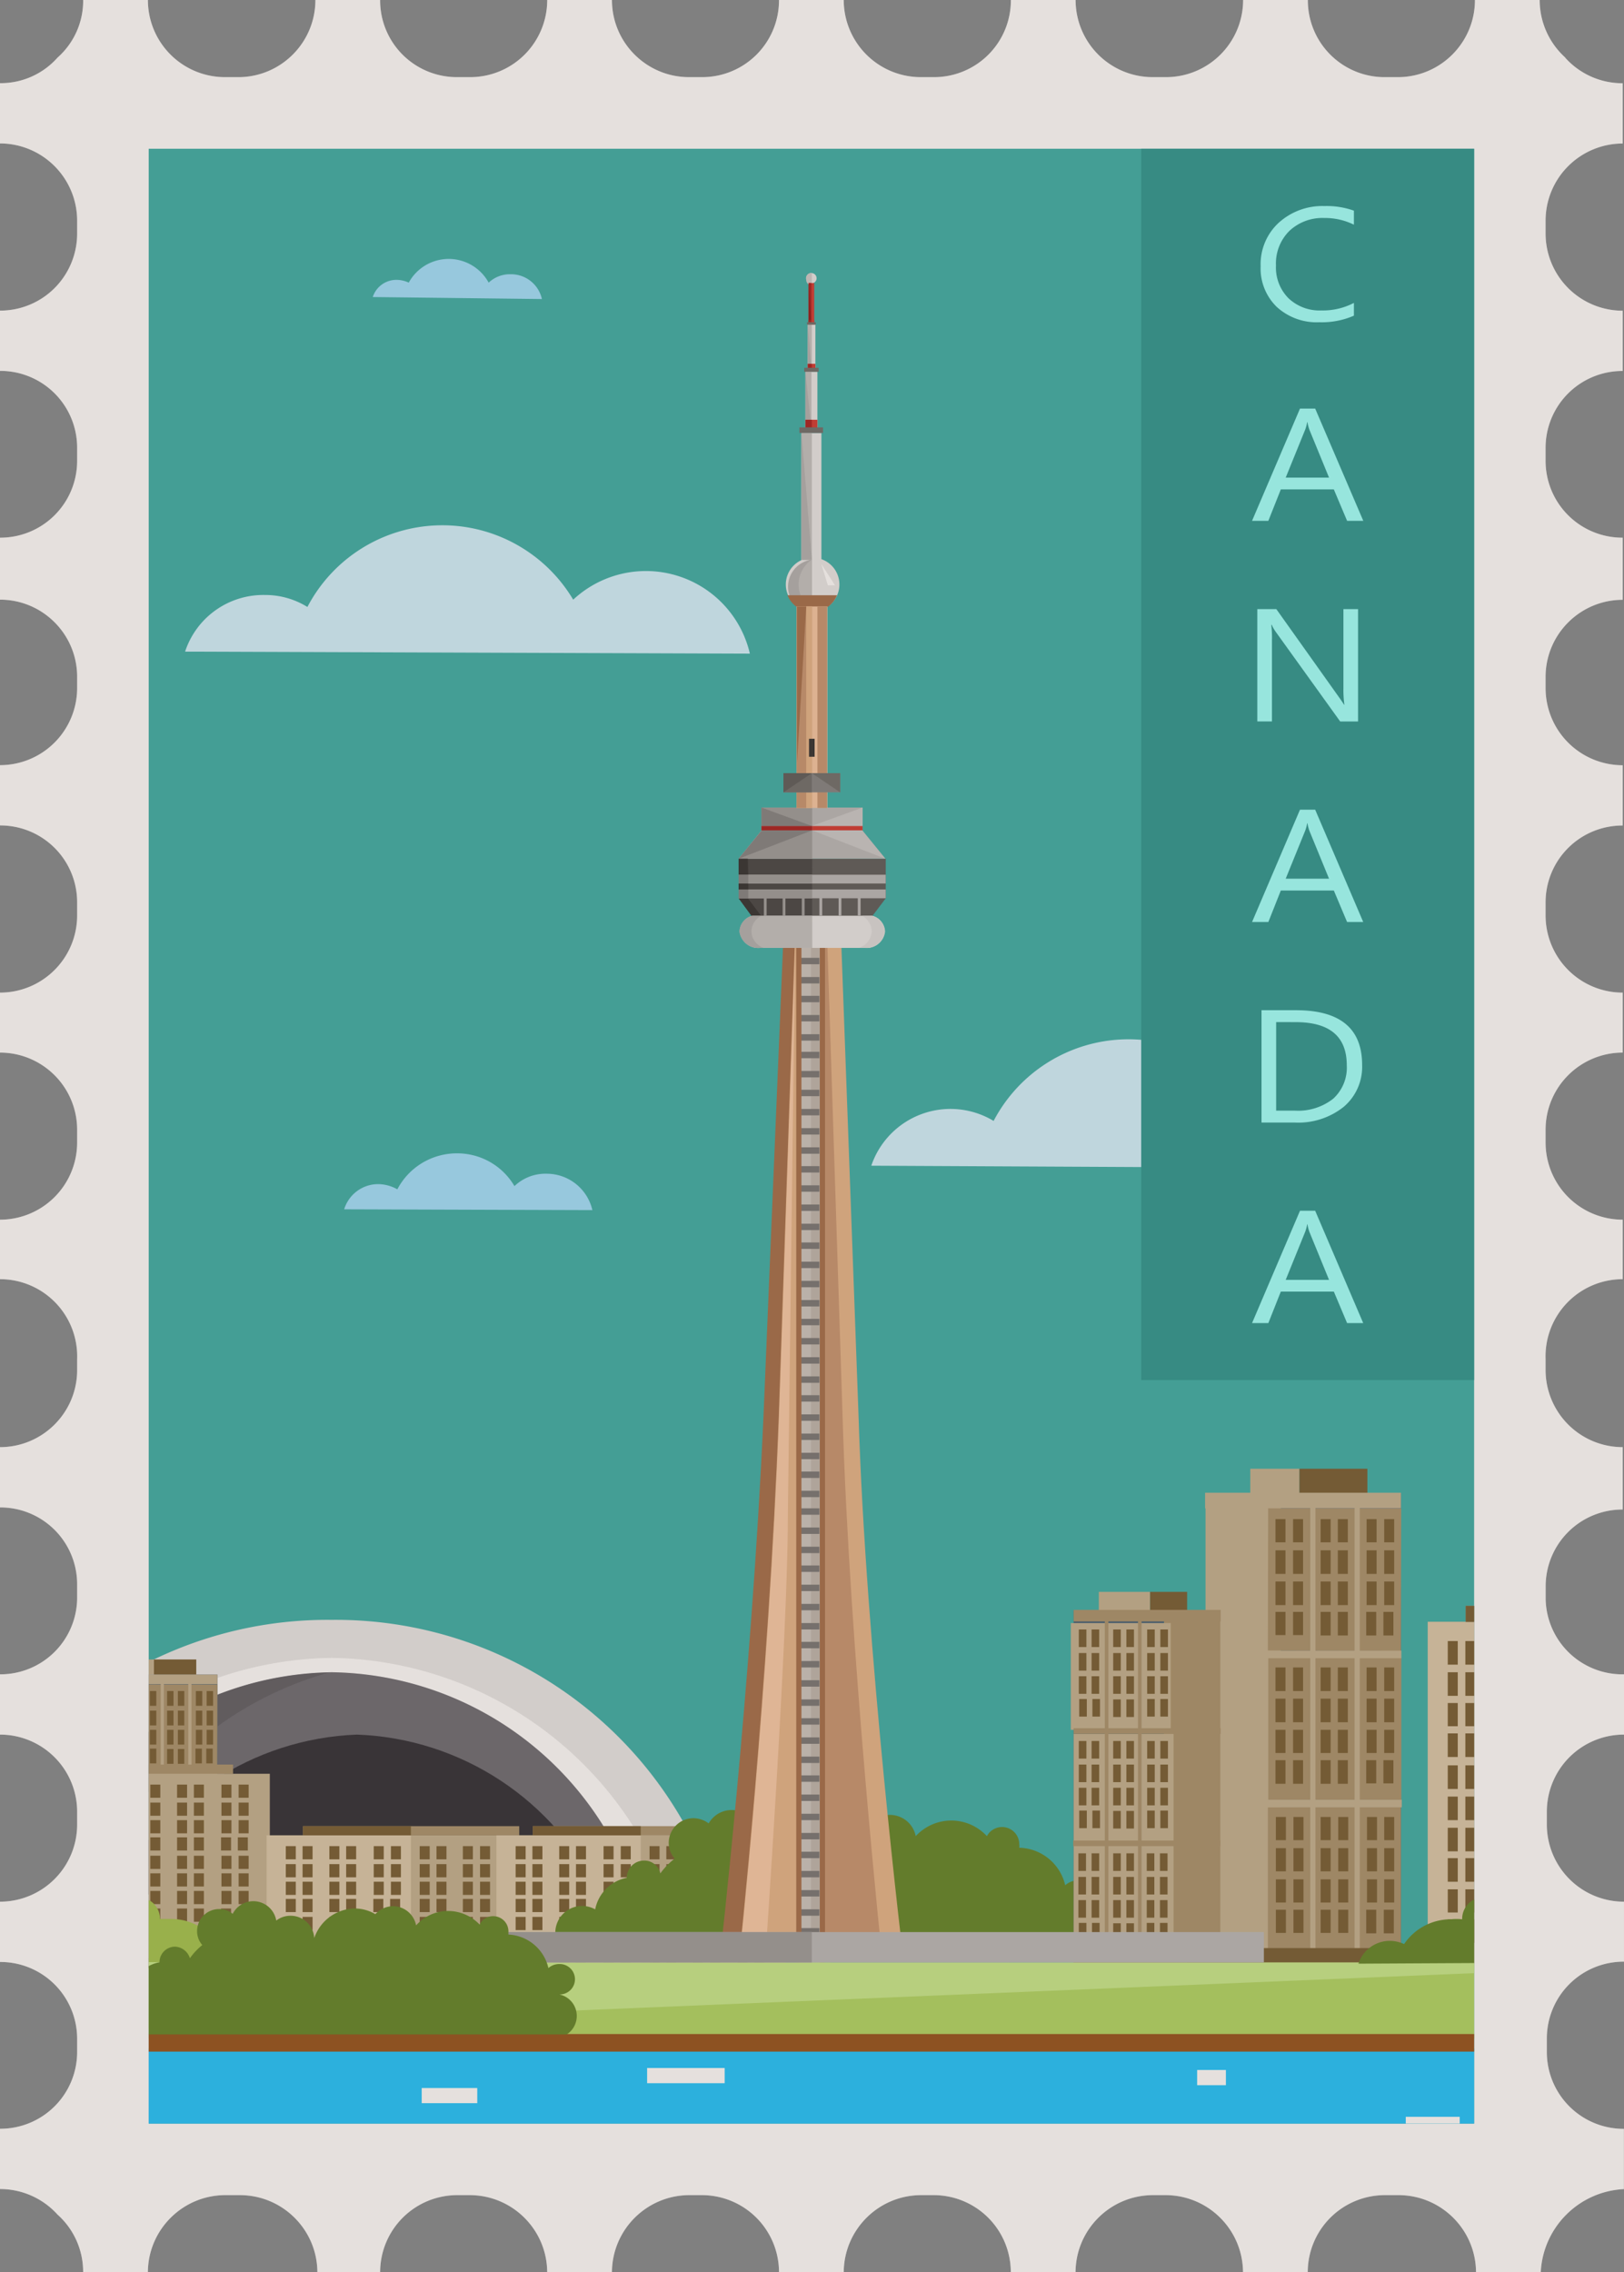 <svg xmlns="http://www.w3.org/2000/svg" xmlns:xlink="http://www.w3.org/1999/xlink" width="72.757" height="101.785" xmlns:v="https://vecta.io/nano"><rect width="100%" height="100%" fill="#808080" stroke="none"/><style><![CDATA[.B{fill:#bcaa86}.C{fill:#684e1f}.D{fill:#a0885f}.E{fill:#e5e5e5}.F{fill:#ce251d}.G{fill:#a00a0a}.H{fill:#bcbcbb}.I{fill:#aaaaa9}.J{fill:#60605d}.K{fill:#2d4f68}.L{fill:#d6c3a1}.M{fill:#9b6038}.N{fill:#1c1c1c}.O{fill:#b2b1b1}.P{fill:#939392}.Q{fill:#e2ad7d}]]></style><defs><clipPath id="A"><path transform="matrix(0 1 -1 0 59.381 0)" fill="none" d="M0 0h88.462v59.381H0z"/></clipPath><path id="B" d="M-.43 69.086h.287v.663H-.43z"/><path id="C" d="M.054 69.086h.287v.663H.054z"/><path id="D" d="M.824 69.086h.287v.663H.824z"/><path id="E" d="M1.307 69.086h.287v.663h-.287z"/><path id="F" d="M-6.679 73.277h.448v.591h-.448z"/><path id="G" d="M58.199 66.848h.448v1.057h-.448z"/><path id="H" d="M58.199 69.624h.448v1.039h-.448z"/><path id="I" d="M29.117 80.565h.931v.287h-.931z"/></defs><path d="M70.125 2.579C69.395 1.92 68.979.983 68.979 0h-2.9c0 1.887-1.513 3.425-3.4 3.456H62.1A3.44 3.44 0 0 1 58.593 0h-2.9c0 .92-.367 1.801-1.019 2.45s-1.535 1.011-2.455 1.006h-.555c-.92.005-1.805-.357-2.457-1.006S48.188.92 48.188 0h-2.9a3.44 3.44 0 0 1-3.456 3.456h-.555c-.92.006-1.805-.356-2.457-1.005S37.8.92 37.8 0h-2.9a3.44 3.44 0 0 1-3.456 3.456h-.573C28.963 3.455 27.416 1.908 27.416 0h-2.9c.001.919-.365 1.801-1.016 2.45s-1.535 1.011-2.455 1.006h-.555a3.44 3.44 0 0 1-2.452-1.005A3.44 3.44 0 0 1 17.03 0h-2.9c0 1.881-1.504 3.417-3.385 3.456H10.1c-.92.005-1.804-.357-2.456-1.006S6.626.92 6.626 0h-2.9a3.4 3.4 0 0 1-1.147 2.579A3.4 3.4 0 0 1 0 3.725v2.7c.92.001 1.802.369 2.45 1.022S3.46 8.981 3.456 9.9v.537c.007.922-.355 1.809-1.006 2.463S.919 13.915 0 13.914v2.7a3.44 3.44 0 0 1 3.456 3.456v.555A3.44 3.44 0 0 1 0 24.085v2.776c1.887 0 3.425 1.513 3.456 3.4v.555c.001.917-.363 1.797-1.011 2.446S.917 34.275 0 34.275v2.7a3.44 3.44 0 0 1 3.456 3.456v.555c.006.921-.356 1.806-1.006 2.459S.92 44.464 0 44.464v2.686c.92 0 1.801.367 2.45 1.019s1.011 1.535 1.006 2.455v.555c0 .917-.364 1.796-1.012 2.444S.917 54.635 0 54.635V57.3c.939-.001 1.837.381 2.489 1.056s1.001 1.587.967 2.525v.555C3.419 63.318 1.882 64.824 0 64.824v2.7a3.44 3.44 0 0 1 3.456 3.456v.645A3.44 3.44 0 0 1 0 75v2.7c.92 0 1.801.367 2.45 1.019s1.011 1.535 1.006 2.455v.537c.005.92-.357 1.803-1.006 2.455S.92 85.185 0 85.185v2.7a3.44 3.44 0 0 1 3.456 3.438v.555A3.44 3.44 0 0 1 0 95.356v2.7c.983 0 1.92.416 2.579 1.146a3.44 3.44 0 0 1 1.146 2.579h2.9c.012-1.91 1.565-3.453 3.475-3.452h.645c1.912 0 3.464 1.544 3.474 3.456h2.811c0-.917.364-1.796 1.012-2.444s1.527-1.012 2.444-1.012h.555c1.912 0 3.464 1.544 3.474 3.456h2.9c.01-1.905 1.551-3.446 3.456-3.456h.573c.917 0 1.796.364 2.444 1.012s1.012 1.527 1.012 2.444h2.9c.01-1.912 1.562-3.456 3.474-3.456h.555c.917 0 1.796.364 2.444 1.012s1.012 1.527 1.012 2.444h2.9c.01-1.912 1.562-3.456 3.474-3.456h.555c1.912 0 3.464 1.544 3.474 3.456h2.9c0-.917.364-1.796 1.012-2.444s1.527-1.012 2.444-1.012h.627c1.905.01 3.446 1.551 3.456 3.456h2.9c.099-2.015 1.71-3.626 3.725-3.725v-2.7A3.44 3.44 0 0 1 69.3 91.9v-.573a3.44 3.44 0 0 1 3.456-3.456v-2.686c-.92 0-1.802-.367-2.45-1.019s-1.011-1.536-1.006-2.455v-.537c-.005-.92.357-1.804 1.006-2.456s1.531-1.019 2.451-1.018V75a3.44 3.44 0 0 1-3.51-3.367v-.555a3.44 3.44 0 0 1 3.453-3.46v-2.794c-.92 0-1.802-.367-2.45-1.019s-1.011-1.536-1.006-2.455v-.466c-.035-.939.314-1.851.966-2.527s1.551-1.058 2.49-1.057v-2.665c-.917 0-1.796-.364-2.444-1.012s-1.012-1.527-1.012-2.444v-.555c-.005-.92.357-1.803 1.006-2.455s1.53-1.019 2.45-1.019v-2.686c-.92 0-1.802-.367-2.45-1.019s-1.011-1.536-1.006-2.455v-.555a3.44 3.44 0 0 1 3.456-3.456v-2.7c-.917 0-1.796-.364-2.444-1.012s-1.012-1.527-1.012-2.444v-.555c.031-1.887 1.569-3.4 3.456-3.4v-2.783a3.44 3.44 0 0 1-3.456-3.456v-.555a3.44 3.44 0 0 1 3.456-3.456v-2.7c-.92 0-1.802-.367-2.45-1.019s-1.011-1.536-1.006-2.455V9.9c-.004-.919.358-1.802 1.007-2.453s1.53-1.018 2.449-1.018v-2.7a3.44 3.44 0 0 1-2.579-1.146z" fill="#fff"/><g transform="translate(6.662 6.662)" clip-path="url(#A)"><path fill="#28a79f" d="M59.381 0v88.462H0V0z"/><g fill="#ccf2ff"><path d="M57.676 45.681a4.78 4.78 0 0 0-4.656-3.725c-1.209-.009-2.375.446-3.259 1.271-1.264-2.124-3.578-3.399-6.048-3.332S39 41.36 37.853 43.549c-.971-.585-2.155-.699-3.22-.309s-1.896 1.241-2.26 2.315zM26.933 22.617a4.78 4.78 0 0 0-7.915-2.417c-1.265-2.124-3.579-3.398-6.05-3.33s-4.712 1.467-5.858 3.657a3.58 3.58 0 0 0-1.9-.537 3.69 3.69 0 0 0-3.58 2.537z"/></g><g fill="#97dfff"><path d="M19.877 47.544a2.1 2.1 0 0 0-2.041-1.63c-.538-.017-1.061.183-1.45.555a2.97 2.97 0 0 0-2.561-1.468 3.01 3.01 0 0 0-2.686 1.612 1.79 1.79 0 0 0-.842-.233c-.707-.007-1.333.452-1.54 1.128zM17.616 6.733c-.145-.655-.729-1.119-1.4-1.11a1.38 1.38 0 0 0-.985.376 2.04 2.04 0 0 0-3.581 0 1.3 1.3 0 0 0-.555-.125 1.11 1.11 0 0 0-1.057.77z"/></g><path d="M25.393 78.201a17.91 17.91 0 0 0-17.19-12.302 17.91 17.91 0 0 0-17.21 12.302z" class="E"/><path d="M-5.426 78.201a14.58 14.58 0 0 1 13.627-9.956 14.58 14.58 0 0 1 13.61 9.956h1.415a16.28 16.28 0 0 0-15.024-10.6 16.28 16.28 0 0 0-15.043 10.6z" fill="#fff"/><path d="M21.811 78.201a14.58 14.58 0 0 0-13.61-9.956 14.58 14.58 0 0 0-13.627 9.956z" fill="#5d5d66"/><path d="M8.058 68.263a14.58 14.58 0 0 0-13.484 9.939h2.883c1.706-4.84 5.66-8.547 10.6-9.939z" fill="#4f4f56"/><path d="M-1.522 78.201H20.2c-2.002-4.229-6.194-6.991-10.87-7.163-4.67.178-8.853 2.939-10.852 7.163z" fill="#1a1a21"/><path d="M-2.4 68.352h2.095v13.144H-2.4z" class="B"/><path d="M-.287 68.352H3.08v13.144H-.287z" class="K"/><path d="M-1.146 67.672H.233v.68h-1.379z" class="B"/><path d="M.233 67.672h1.898v.68H.233z" class="C"/><path d="M-2.4 68.352h5.48v.43H-2.4z" class="B"/><g class="D"><path d="M-.653 72.768l.008-3.975 3.725.007-.008 3.975zm.008.186H3.08v3.975H-.645zm0 4.173H3.08v3.975H-.645z"/></g><g class="B"><path d="M-2.382 76.93h5.48v.215h-5.48z"/><path d="M.537 68.674H.68v12.535H.537zm1.236.018h.143v12.535h-.143z"/></g><g class="C"><use xlink:href="#B"/><use xlink:href="#C"/><path d="M-.43 69.964h.287v.663H-.43zm.484 0h.287v.663H.054zm-.484.859h.287v.663H-.43zm.484 0h.287v.663H.054zm-.484.842h.287v.663H-.43zm.484 0h.287v.663H.054z"/><use xlink:href="#D"/><use xlink:href="#E"/><path d="M.824 69.964h.287v.663H.824zm.483 0h.287v.663h-.287zm-.483.859h.287v.663H.824zm.483 0h.287v.663h-.287zm-.483.86h.287v.663H.824zm.483 0h.287v.663h-.287zm.806-2.597H2.4v.663h-.287zm.484 0h.287v.663h-.287zm-.484.878H2.4v.663h-.287zm.484 0h.287v.663h-.287zm-.484.859H2.4v.663h-.287zm.484 0h.287v.663h-.287zm-.502.842h.287v.663h-.287zm.484 0h.287v.663h-.287zM-.43 73.223h.287v.663H-.43zm.484 0h.287v.663H.054zm-.484.877h.287v.663H-.43zm.484 0h.287v.663H.054zm-.484.878h.287v.663H-.43zm.484 0h.287v.663H.054zm-.484.841h.287v.663H-.43zm.484 0h.287v.663H.054zm.77-2.596h.287v.663H.824zm.483 0h.287v.663h-.287zm-.483.877h.287v.663H.824zm.483 0h.287v.663h-.287zm-.483.878h.287v.663H.824zm.483 0h.287v.663h-.287zm-.483.841h.287v.663H.824zm.483 0h.287v.663h-.287zm.806-2.596H2.4v.663h-.287zm.484 0h.287v.663h-.287zm-.484.877H2.4v.663h-.287zm.484 0h.287v.663h-.287zm-.484.878H2.4v.663h-.287zm.484 0h.287v.663h-.287zm-.502.841h.287v.663h-.287zm.484 0h.287v.663h-.287zM-.43 77.413h.287v.663H-.43zm.484 0h.287v.663H.054zm-.484.878h.287v.663H-.43zm.484 0h.287v.663H.054zm-.484.859h.287v.663H-.43zm.484 0h.287v.663H.054zm-.484.842h.287v.663H-.43zm.484 0h.287v.663H.054zm.77-2.579h.287v.663H.824zm.483 0h.287v.663h-.287zm-.483.878h.287v.663H.824zm.483 0h.287v.663h-.287zm-.483.859h.287v.663H.824zm.483 0h.287v.663h-.287zm-.483.86h.287v.663H.824zm.483 0h.287v.663h-.287zm.806-2.597H2.4v.663h-.287zm.501 0h.287v.663h-.287zm-.501.878H2.4v.663h-.287zm.501 0h.287v.663h-.287zm-.501.859H2.4v.663h-.287zm.501 0h.287v.663h-.287zm-.519.86h.287v.663h-.287zm.502 0h.287v.663h-.287z"/></g><path d="M-2.4 72.757h5.48v.215H-2.4z" class="B"/><path d="M-2.4 81.066h5.48v.43H-2.4z" class="C"/><path d="M-7.539 72.793H5.426v8.721H-7.539z" class="B"/><path d="M-7.539 72.793h6.465v8.721h-6.465z" class="L"/><path d="M-5.909 72.381h9.688v.412h-9.688z" class="D"/><g class="C"><path d="M-5.909 72.381h4.835v.412h-4.835z"/><use xlink:href="#F"/><path d="M-5.927 73.277h.448v.591h-.448zm-.752.805h.448v.591h-.448zm.752 0h.448v.591h-.448zm-.752.788h.448v.591h-.448zm.752 0h.448v.591h-.448zm-.752.77h.448v.591h-.448zm.752 0h.448v.591h-.448zm1.199-2.363h.448v.591h-.448zm.753 0h.448v.591h-.448zm-.753.805h.448v.591h-.448zm.753 0h.448v.591h-.448zm-.753.788h.448v.591h-.448zm.753 0h.448v.591h-.448zm-.753.77h.448v.591h-.448zm.753 0h.448v.591h-.448zm1.253-2.363h.448v.591h-.448zm.752 0h.448v.591h-.448zm-.752.805h.448v.591h-.448zm.752 0h.448v.591h-.448zm-.752.788h.448v.591h-.448zm.752 0h.448v.591h-.448zm-.788.77h.448v.591h-.448zm.752 0h.448v.591h-.448zm1.326-2.363h.448v.591H-.68zm.752 0H.52v.591H.072zm-.752.805h.448v.591H-.68zm.752 0H.52v.591H.072zm-.752.788h.448v.591H-.68zm.752 0H.52v.591H.072zm-.752.77h.448v.591H-.68zm.752 0H.52v.591H.072zm1.199-2.363h.448v.591h-.448zm.753 0h.448v.591h-.448zm-.753.805h.448v.591h-.448zm.753 0h.448v.591h-.448zm-.753.788h.448v.591h-.448zm.753 0h.448v.591h-.448zm-.753.77h.448v.591h-.448zm.753 0h.448v.591h-.448zm1.235-2.363h.448v.591h-.448zm.77 0h.448v.591h-.448zm-.77.805h.448v.591h-.448zm.77 0h.448v.591h-.448zm-.77.788h.448v.591h-.448zm.77 0h.448v.591h-.448zm-.788.77h.448v.591h-.448zm.752 0h.448v.591h-.448zm-10.672.824h.448v.591h-.448zm.752 0h.448v.591h-.448zm-.752.788h.448v.591h-.448zm.752 0h.448v.591h-.448zm-.752.788h.448v.591h-.448zm.752 0h.448v.591h-.448zm-.752.788h.448v.591h-.448zm.752 0h.448v.591h-.448zm1.199-2.364h.448v.591h-.448zm.753 0h.448v.591h-.448zm-.753.788h.448v.591h-.448zm.753 0h.448v.591h-.448zm-.753.788h.448v.591h-.448zm.753 0h.448v.591h-.448zm-.753.788h.448v.591h-.448zm.753 0h.448v.591h-.448zm1.253-2.364h.448v.591h-.448zm.752 0h.448v.591h-.448zm-.752.788h.448v.591h-.448zm.752 0h.448v.591h-.448zm-.752.788h.448v.591h-.448zm.752 0h.448v.591h-.448zm-.788.788h.448v.591h-.448zm.752 0h.448v.591h-.448zm1.326-2.364h.448v.591H-.68zm.752 0H.52v.591H.072zm-.752.788h.448v.591H-.68zm.752 0H.52v.591H.072zm-.752.788h.448v.591H-.68zm.752 0H.52v.591H.072zm-.752.788h.448v.591H-.68zm.752 0H.52v.591H.072zm1.199-2.364h.448v.591h-.448zm.753 0h.448v.591h-.448zm-.753.788h.448v.591h-.448zm.753 0h.448v.591h-.448zm-.753.788h.448v.591h-.448zm.753 0h.448v.591h-.448zm-.753.788h.448v.591h-.448zm.753 0h.448v.591h-.448zm1.235-2.364h.448v.591h-.448zm.77 0h.448v.591h-.448zm-.77.788h.448v.591h-.448zm.77 0h.448v.591h-.448zm-.77.788h.448v.591h-.448zm.77 0h.448v.591h-.448zm-.788.788h.448v.591h-.448zm.752 0h.448v.591h-.448zm-10.672.788h.448v.591h-.448zm.752 0h.448v.591h-.448zm-.752.77h.448v.591h-.448zm.752 0h.448v.591h-.448zm1.199-.77h.448v.591h-.448zm.753 0h.448v.591h-.448zm-.753.788h.448v.591h-.448zm.753 0h.448v.591h-.448zm1.253-.788h.448v.591h-.448zm.752 0h.448v.591h-.448zm-.788.77h.448v.591h-.448zm.752 0h.448v.591h-.448zm1.326-.77h.448v.591H-.68zm.752 0H.52v.591H.072zm-.752.77h.448v.591H-.68zm.752 0H.52v.591H.072zm1.199-.77h.448v.591h-.448zm.753 0h.448v.591h-.448zm-.753.788h.448v.591h-.448zm.753 0h.448v.591h-.448zm1.235-.788h.448v.591h-.448zm.77 0h.448v.591h-.448zm-.788.77h.448v.591h-.448zm.752 0h.448v.591h-.448z"/></g><path d="M5.283 75.551h12.965v8.721H5.283z" class="B"/><path d="M5.283 75.551h6.465v8.721H5.283z" class="L"/><path d="M6.912 75.139H16.6v.412H6.912z" class="D"/><g class="C"><path d="M6.912 75.139h4.835v.412H6.912zm-.77.895h.448v.591h-.448zm.752 0h.448v.591h-.448zm-.752.806h.448v.591h-.448zm.752 0h.448v.591h-.448zm-.752.788h.448v.591h-.448zm.752 0h.448v.591h-.448zm-.752.77h.448v.591h-.448zm.752 0h.448v.591h-.448zm1.2-2.364h.448v.591h-.448zm.752 0h.448v.591h-.448zm-.752.806h.448v.591h-.448zm.752 0h.448v.591h-.448zm-.752.788h.448v.591h-.448zm.752 0h.448v.591h-.448zm-.752.77h.448v.591h-.448zm.752 0h.448v.591h-.448zm1.236-2.364h.448v.591h-.448zm.77 0h.448v.591h-.448zm-.77.806h.448v.591h-.448zm.77 0h.448v.591h-.448zm-.77.788h.448v.591h-.448zm.77 0h.448v.591h-.448zm-.788.77h.448v.591h-.448zm.752 0h.448v.591h-.448zm1.325-2.364h.448v.591h-.448zm.752 0h.448v.591h-.448zm-.752.806h.448v.591h-.448zm.752 0h.448v.591h-.448zm-.752.788h.448v.591h-.448zm.752 0h.448v.591h-.448zm-.752.77h.448v.591h-.448zm.752 0h.448v.591h-.448zm1.182-2.364h.448v.591h-.448zm.77 0h.448v.591h-.448zm-.77.806h.448v.591h-.448zm.77 0h.448v.591h-.448zm-.77.788h.448v.591h-.448zm.77 0h.448v.591h-.448zm-.77.77h.448v.591h-.448zm.77 0h.448v.591h-.448zm1.236-2.364h.448v.591h-.448zm.752 0h.448v.591h-.448zm-.752.806h.448v.591h-.448zm.752 0h.448v.591h-.448zm-.752.788h.448v.591h-.448zm.752 0h.448v.591h-.448zm-.77.77h.448v.591h-.448zm.752 0h.448v.591h-.448zm-10.673.806h.448v.591h-.448zm.752 0h.448v.591h-.448zm-.752.806h.448v.591h-.448zm.752 0h.448v.591h-.448zm-.752.788h.448v.591h-.448zm.752 0h.448v.591h-.448zm-.752.77h.448v.591h-.448zm.752 0h.448v.591h-.448zm1.2-2.364h.448v.591h-.448zm.752 0h.448v.591h-.448zm-.752.806h.448v.591h-.448zm.752 0h.448v.591h-.448zm-.752.788h.448v.591h-.448zm.752 0h.448v.591h-.448zm-.752.788h.448v.591h-.448zm.752 0h.448v.591h-.448zm1.236-2.382h.448v.591h-.448zm.77 0h.448v.591h-.448zm-.77.806h.448v.591h-.448zm.77 0h.448v.591h-.448zm-.77.788h.448v.591h-.448zm.77 0h.448v.591h-.448zm-.788.788h.448v.591h-.448zm.752 0h.448v.591h-.448zm1.325-2.382h.448v.591h-.448zm.752 0h.448v.591h-.448zm-.752.806h.448v.591h-.448zm.752 0h.448v.591h-.448zm-.752.788h.448v.591h-.448zm.752 0h.448v.591h-.448zm-.752.77h.448v.591h-.448zm.752 0h.448v.591h-.448zm1.182-2.364h.448v.591h-.448zm.77 0h.448v.591h-.448zm-.77.806h.448v.591h-.448zm.77 0h.448v.591h-.448zm-.77.788h.448v.591h-.448zm.77 0h.448v.591h-.448zm-.77.788h.448v.591h-.448zm.77 0h.448v.591h-.448zm1.236-2.382h.448v.591h-.448zm.752 0h.448v.591h-.448zm-.752.806h.448v.591h-.448zm.752 0h.448v.591h-.448zm-.752.788h.448v.591h-.448zm.752 0h.448v.591h-.448zm-.77.788h.448v.591h-.448zm.752 0h.448v.591h-.448zm-10.673.788h.448v.591h-.448zm.752 0h.448v.591h-.448zm-.752.77h.448v.591h-.448zm.752 0h.448v.591h-.448zm1.2-.77h.448v.591h-.448zm.752 0h.448v.591h-.448zm-.752.77h.448v.591h-.448zm.752 0h.448v.591h-.448zm1.236-.77h.448v.591h-.448zm.77 0h.448v.591h-.448zm-.788.77h.448v.591h-.448zm.752 0h.448v.591h-.448zm1.325-.77h.448v.591h-.448zm.752 0h.448v.591h-.448zm-.752.77h.448v.591h-.448zm.752 0h.448v.591h-.448zm1.182-.77h.448v.591h-.448zm.77 0h.448v.591h-.448zm-.77.77h.448v.591h-.448zm.77 0h.448v.591h-.448zm1.236-.77h.448v.591h-.448zm.752 0h.448v.591h-.448zm-.77.77h.448v.591h-.448zm.752 0h.448v.591h-.448z"/></g><path d="M15.579 75.551h12.965v8.721H15.579z" class="B"/><path d="M15.579 75.551h6.465v8.721h-6.465z" class="L"/><path d="M17.209 75.139h9.688v.412h-9.688z" class="D"/><g class="C"><path d="M17.209 75.139h4.835v.412h-4.835zm-.77.895h.448v.591h-.448zm.752 0h.448v.591h-.448zm-.752.806h.448v.591h-.448zm.752 0h.448v.591h-.448zm-.752.788h.448v.591h-.448zm.752 0h.448v.591h-.448zm-.752.77h.448v.591h-.448zm.752 0h.448v.591h-.448zm1.2-2.364h.448v.591h-.448zm.752 0h.448v.591h-.448zm-.752.806h.448v.591h-.448zm.752 0h.448v.591h-.448zm-.752.788h.448v.591h-.448zm.752 0h.448v.591h-.448zm-.752.77h.448v.591h-.448zm.752 0h.448v.591h-.448zm1.235-2.364h.448v.591h-.448zm.77 0h.448v.591h-.448zm-.77.806h.448v.591h-.448zm.77 0h.448v.591h-.448zm-.77.788h.448v.591h-.448zm.77 0h.448v.591h-.448zm-.787.77h.448v.591h-.448zm.752 0h.448v.591h-.448zm1.325-2.364h.448v.591h-.448zm.752 0h.448v.591h-.448zm-.752.806h.448v.591h-.448zm.752 0h.448v.591h-.448zm-.752.788h.448v.591h-.448zm.752 0h.448v.591h-.448zm-.752.77h.448v.591h-.448zm.752 0h.448v.591h-.448zm1.182-2.364h.448v.591h-.448zm.77 0h.448v.591h-.448zm-.77.806h.448v.591h-.448zm.77 0h.448v.591h-.448zm-.77.788h.448v.591h-.448zm.77 0h.448v.591h-.448zm-.77.77h.448v.591h-.448zm.77 0h.448v.591h-.448zm1.235-2.364h.448v.591h-.448zm.753 0h.448v.591h-.448zm-.753.806h.448v.591h-.448zm.753 0h.448v.591h-.448zm-.753.788h.448v.591h-.448zm.753 0h.448v.591h-.448zm-.77.77h.448v.591h-.448zm.752 0h.448v.591h-.448zm-10.673.806h.448v.591h-.448zm.752 0h.448v.591h-.448zm-.752.806h.448v.591h-.448zm.752 0h.448v.591h-.448zm-.752.788h.448v.591h-.448zm.752 0h.448v.591h-.448zm-.752.77h.448v.591h-.448zm.752 0h.448v.591h-.448zm1.2-2.364h.448v.591h-.448zm.752 0h.448v.591h-.448zm-.752.806h.448v.591h-.448zm.752 0h.448v.591h-.448zm-.752.788h.448v.591h-.448zm.752 0h.448v.591h-.448zm-.752.788h.448v.591h-.448zm.752 0h.448v.591h-.448zm1.235-2.382h.448v.591h-.448zm.77 0h.448v.591h-.448zm-.77.806h.448v.591h-.448zm.77 0h.448v.591h-.448zm-.77.788h.448v.591h-.448zm.77 0h.448v.591h-.448zm-.787.788h.448v.591h-.448zm.752 0h.448v.591h-.448zm1.325-2.382h.448v.591h-.448zm.752 0h.448v.591h-.448zm-.752.806h.448v.591h-.448zm.752 0h.448v.591h-.448zm-.752.788h.448v.591h-.448zm.752 0h.448v.591h-.448zm-.752.77h.448v.591h-.448zm.752 0h.448v.591h-.448zm1.182-2.364h.448v.591h-.448zm.77 0h.448v.591h-.448zm-.77.806h.448v.591h-.448zm.77 0h.448v.591h-.448zm-.77.788h.448v.591h-.448zm.77 0h.448v.591h-.448zm-.77.788h.448v.591h-.448zm.77 0h.448v.591h-.448zm1.235-2.382h.448v.591h-.448zm.753 0h.448v.591h-.448zm-.753.806h.448v.591h-.448zm.753 0h.448v.591h-.448zm-.753.788h.448v.591h-.448zm.753 0h.448v.591h-.448zm-.77.788h.448v.591h-.448zm.752 0h.448v.591h-.448zm-10.673.788h.448v.591h-.448zm.752 0h.448v.591h-.448zm-.752.77h.448v.591h-.448zm.752 0h.448v.591h-.448zm1.2-.77h.448v.591h-.448zm.752 0h.448v.591h-.448zm-.752.77h.448v.591h-.448zm.752 0h.448v.591h-.448zm1.235-.77h.448v.591h-.448zm.77 0h.448v.591h-.448zm-.787.77h.448v.591h-.448zm.752 0h.448v.591h-.448zm1.325-.77h.448v.591h-.448zm.752 0h.448v.591h-.448zm-.752.77h.448v.591h-.448zm.752 0h.448v.591h-.448zm1.182-.77h.448v.591h-.448zm.77 0h.448v.591h-.448zm-.77.77h.448v.591h-.448zm.77 0h.448v.591h-.448zm1.235-.77h.448v.591h-.448zm.753 0h.448v.591h-.448zm-.77.77h.448v.591h-.448zm.752 0h.448v.591h-.448z"/></g><path d="M18.785 81.084h23.279a1.09 1.09 0 0 0-.376-1.97.79.79 0 0 0 .68-.77.77.77 0 0 0-.77-.77c-.199.003-.391.079-.537.215-.221-.966-1.069-1.659-2.059-1.683a.5.5 0 0 0 0-.161.77.77 0 0 0-1.45-.358c-.41-.446-.988-.699-1.594-.699s-1.184.253-1.594.699a1.18 1.18 0 0 0-2.041-.555 2.2 2.2 0 0 0-3.134 1.218 1.2 1.2 0 0 0-1.182-1.128c-.266-.004-.526.085-.734.251a1.18 1.18 0 0 0-2.185-.358c-.196-.147-.434-.229-.68-.233a1.11 1.11 0 0 0-1.11 1.11c.001.258.097.507.269.7-.246.189-.463.412-.645.663-.077-.342-.384-.582-.734-.573a.77.77 0 0 0-.77.77h0a1.79 1.79 0 0 0-1.415 1.415 1.2 1.2 0 0 0-1.787 1.035c-.071.474.157.944.573 1.182z" fill="#527a13"/><path d="M-11.371 65.612h2.543v15.866h-2.543z" class="B"/><path d="M-8.828 65.612h4.065v15.866h-4.065z" class="K"/><path d="M-9.867 64.789h1.665v.824h-1.665z" class="B"/><path d="M-8.202 64.789h2.292v.824h-2.292z" class="C"/><path d="M-11.389 65.594h6.626v.519h-6.626z" class="B"/><g class="D"><path d="M-9.262 70.938l.01-4.799 4.495.009-.01 4.799zm.004.243h4.495v4.817h-4.495zm0 5.05h4.495v4.817h-4.495z"/></g><g class="B"><path d="M-11.371 75.981h6.626v.251h-6.626z"/><path d="M-7.843 66.006h.161v15.15h-.161zm1.504.018h.161v15.15h-.161z"/></g><g class="C"><path d="M-9.007 66.49h.34v.788h-.34zm.591 0h.34v.788h-.34zm-.591 1.056h.34v.788h-.34zm.591 0h.34v.788h-.34zm-.591 1.057h.34v.788h-.34zm.591 0h.34v.788h-.34zm-.591 1.021h.34v.788h-.34zm.591 0h.34v.788h-.34zm.931-3.134h.34v.788h-.34zm.591 0h.34v.788h-.34zm-.591 1.056h.34v.788h-.34zm.591 0h.34v.788h-.34zm-.591 1.057h.34v.788h-.34zm.591 0h.34v.788h-.34zm-.591 1.021h.34v.788h-.34zm.591 0h.34v.788h-.34zm.967-3.134h.34v.788h-.34zm.591 0h.34v.788h-.34zm-.591 1.056h.34v.788h-.34zm.591 0h.34v.788h-.34zm-.591 1.057h.34v.788h-.34zm.591 0h.34v.788h-.34zm-.609 1.021h.34v.788h-.34zm.591 0h.34v.788h-.34zm-3.653 1.88h.34v.788h-.34zm.591 0h.34v.788h-.34zm-.591 1.056h.34v.788h-.34zm.591 0h.34v.788h-.34zm-.591 1.057h.34v.788h-.34zm.591 0h.34v.788h-.34zm-.591 1.021h.34v.788h-.34zm.591 0h.34v.788h-.34zm.931-3.134h.34v.788h-.34zm.591 0h.34v.788h-.34zm-.591 1.056h.34v.788h-.34zm.591 0h.34v.788h-.34zm-.591 1.057h.34v.788h-.34zm.591 0h.34v.788h-.34zm-.591 1.021h.34v.788h-.34zm.591 0h.34v.788h-.34zm.967-3.134h.34v.788h-.34zm.591 0h.34v.788h-.34zm-.591 1.056h.34v.788h-.34zm.591 0h.34v.788h-.34zm-.591 1.057h.34v.788h-.34zm.591 0h.34v.788h-.34zm-.609 1.021h.34v.788h-.34zm.591 0h.34v.788h-.34zm-3.653 1.916h.34v.788h-.34zm.591 0h.34v.788h-.34zm-.591 1.056h.34v.788h-.34zm.591 0h.34v.788h-.34zm-.591 1.057h.34v.788h-.34zm.591 0h.34v.788h-.34zm-.591 1.02h.34v.788h-.34zm.591 0h.34v.788h-.34zm.931-3.133h.34v.788h-.34zm.591 0h.34v.788h-.34zm-.591 1.056h.34v.788h-.34zm.591 0h.34v.788h-.34zm-.591 1.057h.34v.788h-.34zm.591 0h.34v.788h-.34zm-.591 1.02h.34v.788h-.34zm.591 0h.34v.788h-.34zm.967-3.133h.34v.788h-.34zm.591 0h.34v.788h-.34zm-.591 1.056h.34v.788h-.34zm.591 0h.34v.788h-.34zm-.591 1.057h.34v.788h-.34zm.591 0h.34v.788h-.34zm-.609 1.02h.34v.788h-.34zm.591 0h.34v.788h-.34z"/></g><path d="M-11.389 70.931h6.626v.251h-6.626z" class="B"/><path d="M-11.389 80.977h6.626v.519h-6.626z" class="C"/><path d="M57.303 65.988h13.413v15.293H57.303z" class="B"/><path d="M57.303 65.988h6.679v15.293h-6.679z" class="L"/><path d="M59.004 65.272h10.028v.716H59.004z" class="D"/><g class="C"><path d="M59.004 65.272H64v.716h-4.996z"/><use xlink:href="#G"/><path d="M58.987 66.848h.448v1.057h-.448zm-.788 1.397h.448v1.057h-.448zm.788 0h.448v1.057h-.448z"/><use xlink:href="#H"/><path d="M58.987 69.624h.448v1.039h-.448zm-.788 1.36h.448v1.057h-.448zm.788 0h.448v1.057h-.448zm1.217-4.136h.448v1.057h-.448zm.788 0h.448v1.057h-.448zm-.788 1.397h.448v1.057h-.448zm.788 0h.448v1.057h-.448zm-.788 1.379h.448v1.039h-.448zm.788 0h.448v1.039h-.448zm-.788 1.378h.448v1.057h-.448zm.788 0h.448v1.057h-.448zm1.29-4.154h.448v1.057h-.448zm.787 0h.448v1.057h-.448zm-.787 1.397h.448v1.057h-.448zm.787 0h.448v1.057h-.448zm-.787 1.379h.448v1.039h-.448zm.787 0h.448v1.039h-.448zm-.823 1.36h.448v1.057h-.448zm.788 0h.448v1.057h-.448zm1.361-4.136h.448v1.057h-.448zm.788 0h.448v1.057h-.448zm-.788 1.397h.448v1.057h-.448zm.788 0h.448v1.057h-.448zm-.788 1.379h.448v1.039h-.448zm.788 0h.448v1.039h-.448zm-.788 1.36h.448v1.057h-.448zm.788 0h.448v1.057h-.448zm1.235-4.136h.448v1.057h-.448zm.77 0h.448v1.057h-.448zm-.77 1.397h.448v1.057h-.448zm.77 0h.448v1.057h-.448zm-.77 1.379h.448v1.039h-.448zm.77 0h.448v1.039h-.448zm-.77 1.378h.448v1.057h-.448zm.77 0h.448v1.057h-.448zm1.289-4.154h.448v1.057h-.448zm.788 0h.448v1.057h-.448zm-.788 1.397h.448v1.057h-.448zm.788 0h.448v1.057h-.448zm-.788 1.379h.448v1.039h-.448zm.788 0h.448v1.039h-.448zm-.805 1.36h.448v1.057h-.448zm.77 0h.448v1.057h-.448zm-11.031 1.433h.448v1.057h-.448zm.788 0h.448v1.057h-.448zm-.788 1.397h.448v1.057h-.448zm.788 0h.448v1.057h-.448zm-.788 1.397h.448v1.057h-.448zm.788 0h.448v1.057h-.448zm-.788 1.361h.448v1.057h-.448zm.788 0h.448v1.057h-.448zm1.217-4.155h.448v1.057h-.448zm.788 0h.448v1.057h-.448zm-.788 1.397h.448v1.057h-.448zm.788 0h.448v1.057h-.448zm-.788 1.397h.448v1.057h-.448zm.788 0h.448v1.057h-.448zm-.788 1.361h.448v1.039h-.448zm.788 0h.448v1.039h-.448zm1.29-4.155h.448v1.057h-.448zm.787 0h.448v1.057h-.448zm-.787 1.397h.448v1.057h-.448zm.787 0h.448v1.057h-.448zm-.787 1.397h.448v1.057h-.448zm.787 0h.448v1.057h-.448zm-.823 1.361h.448v1.039h-.448zm.788 0h.448v1.039h-.448zm1.361-4.155h.448v1.057h-.448zm.788 0h.448v1.057h-.448zm-.788 1.397h.448v1.057h-.448zm.788 0h.448v1.057h-.448zm-.788 1.397h.448v1.057h-.448zm.788 0h.448v1.057h-.448zm-.788 1.361h.448v1.057h-.448zm.788 0h.448v1.057h-.448zm1.235-4.155h.448v1.057h-.448zm.77 0h.448v1.057h-.448zm-.77 1.397h.448v1.057h-.448zm.77 0h.448v1.057h-.448zm-.77 1.397h.448v1.057h-.448zm.77 0h.448v1.057h-.448zm-.77 1.361h.448v1.039h-.448zm.77 0h.448v1.039h-.448zm1.289-4.155h.448v1.057h-.448zm.788 0h.448v1.057h-.448zm-.788 1.397h.448v1.057h-.448zm.788 0h.448v1.057h-.448zm-.788 1.397h.448v1.057h-.448zm.788 0h.448v1.057h-.448zm-.805 1.361h.448v1.039h-.448zm.77 0h.448v1.039h-.448zm-11.031 1.396h.448v1.039h-.448zm.788 0h.448v1.039h-.448zm-.788 1.343h.448v1.057h-.448zm.788 0h.448v1.057h-.448zm1.217-1.343h.448v1.039h-.448zm.788 0h.448v1.039h-.448zm-.788 1.361h.448v1.057h-.448zm.788 0h.448v1.057h-.448zm1.29-1.361h.448v1.039h-.448zm.787 0h.448v1.039h-.448zm-.823 1.361h.448v1.039h-.448zm.788 0h.448v1.039h-.448zm1.361-1.361h.448v1.039h-.448zm.788 0h.448v1.039h-.448zm-.788 1.343h.448v1.057h-.448zm.788 0h.448v1.057h-.448zm1.235-1.343h.448v1.039h-.448zm.77 0h.448v1.039h-.448zm-.77 1.361h.448v1.057h-.448zm.77 0h.448v1.057h-.448zm1.289-1.361h.448v1.039h-.448zm.788 0h.448v1.039h-.448zm-.805 1.361h.448v1.039h-.448zm.77 0h.448v1.039h-.448z"/></g><path d="M47.347 60.222h3.367v21.041h-3.367z" class="B"/><path d="M50.731 60.222h5.372v21.041h-5.372z" class="K"/><path d="M49.352 59.13h2.203v1.092h-2.203z" class="B"/><path d="M51.555 59.13h3.044v1.092h-3.044z" class="C"/><path d="M47.329 60.204h8.775v.698h-8.775z" class="B"/><g class="D"><path d="M50.14 67.277l.013-6.375 5.963.012-.013 6.375zm.018.323h5.963v6.375h-5.963zm-.018 6.679h5.963v6.375H50.14z"/></g><g class="B"><path d="M47.365 73.957h8.775v.34h-8.775z"/><path d="M52.039 60.742h.233v20.074h-.233zm1.987.035h.233v20.074h-.233z"/></g><g class="C"><path d="M50.481 61.386h.448v1.039h-.448zm.788 0h.448v1.039h-.448zm-.788 1.397h.448v1.057h-.448zm.788 0h.448v1.057h-.448zm-.788 1.397h.448v1.057h-.448zm.788 0h.448v1.057h-.448zm-.788 1.361h.448v1.039h-.448zm.788 0h.448v1.039h-.448zm1.235-4.155h.448v1.039h-.448zm.77 0h.448v1.039h-.448zm-.77 1.397h.448v1.057h-.448zm.77 0h.448v1.057h-.448zm-.77 1.397h.448v1.057h-.448zm.77 0h.448v1.057h-.448zm-.77 1.361h.448v1.057h-.448zm.77 0h.448v1.057h-.448zm1.289-4.155h.448v1.039h-.448zm.788 0h.448v1.039h-.448zm-.788 1.397h.448v1.057h-.448zm.788 0h.448v1.057h-.448zm-.788 1.397h.448v1.057h-.448zm.788 0h.448v1.057h-.448zm-.805 1.361h.448v1.057h-.448zm.77 0h.448v1.057h-.448zm-4.835 2.489h.448v1.057h-.448zm.788 0h.448v1.057h-.448zm-.788 1.397h.448v1.057h-.448zm.788 0h.448v1.057h-.448zm-.788 1.396h.448v1.039h-.448zm.788 0h.448v1.039h-.448zm-.788 1.361h.448v1.057h-.448zm.788 0h.448v1.057h-.448zm1.235-4.154h.448v1.057h-.448zm.77 0h.448v1.057h-.448zm-.77 1.397h.448v1.057h-.448zm.77 0h.448v1.057h-.448zm-.77 1.396h.448v1.039h-.448zm.77 0h.448v1.039h-.448zm-.77 1.361h.448v1.057h-.448zm.77 0h.448v1.057h-.448zm1.289-4.154h.448v1.057h-.448zm.788 0h.448v1.057h-.448zm-.788 1.397h.448v1.057h-.448zm.788 0h.448v1.057h-.448zm-.788 1.396h.448v1.039h-.448zm.788 0h.448v1.039h-.448zm-.805 1.361h.448v1.039h-.448zm.77 0h.448v1.039h-.448zm-4.817 2.543h.448v1.039h-.448zm.787 0h.448v1.039h-.448zm-.787 1.397h.448v1.039h-.448zm.787 0h.448v1.039h-.448zm-.787 1.397h.448v1.039h-.448zm.787 0h.448v1.039h-.448zm-.787 1.361h.448v1.039h-.448zm.787 0h.448v1.039h-.448zm1.218-4.155h.448v1.039h-.448zm.788 0h.448v1.039h-.448zm-.788 1.397h.448v1.039h-.448zm.788 0h.448v1.039h-.448zm-.788 1.397h.448v1.039h-.448zm.788 0h.448v1.039h-.448zm-.788 1.361h.448v1.039h-.448zm.788 0h.448v1.039h-.448zm1.289-4.155h.448v1.039h-.448zm.77 0h.448v1.039h-.448zm-.77 1.397h.448v1.039h-.448zm.77 0h.448v1.039h-.448zm-.77 1.397h.448v1.039h-.448zm.77 0h.448v1.039h-.448zm-.805 1.361h.448v1.057h-.448zm.788 0h.448v1.057h-.448z"/></g><path d="M47.347 67.278h8.775v.34h-8.775z" class="B"/><path d="M47.329 80.601h8.775v.698h-8.775z" class="C"/><path d="M45.484 65.469h2.525v15.812h-2.525z" class="D"/><path d="M41.437 65.469h4.047v15.812h-4.047z" class="K"/><path d="M44.858 64.645h1.665v.824h-1.665z" class="C"/><path d="M42.566 64.645h2.292v.824h-2.292z" class="B"/><path d="M41.437 65.451h6.59v.519h-6.59z" class="D"/><g class="B"><path d="M41.312 66.042h4.477v4.781h-4.477zm.125 4.96h4.477v4.799h-4.477zm0 5.014h4.477v4.799h-4.477z"/></g><g class="D"><path d="M41.42 75.784h6.59v.251h-6.59z"/><path d="M44.321 65.845h.161v15.078h-.161zm-1.487.036h.161v15.078h-.161z"/></g><g class="C"><path d="M45.323 66.329h.34v.788h-.34zm-.591 0h.34v.788h-.34zm.591 1.056h.34v.788h-.34zm-.591 0h.34v.788h-.34zm.591 1.039h.34v.788h-.34zm-.591 0h.34v.788h-.34zm.591 1.02h.34v.788h-.34zm-.591 0h.34v.788h-.34zm-.931-3.115h.34v.788h-.34zm-.591 0h.34v.788h-.34zm.591 1.056h.34v.788h-.34zm-.591 0h.34v.788h-.34zm.591 1.039h.34v.788h-.34zm-.591 0h.34v.788h-.34zm.591 1.038h.34v.788h-.34zm-.591 0h.34v.788h-.34zm-.967-3.133h.34v.788h-.34zm-.573 0h.34v.788h-.34zm.573 1.056h.34v.788h-.34zm-.573 0h.34v.788h-.34zm.573 1.039h.34v.788h-.34zm-.573 0h.34v.788h-.34zm.609 1.02h.34v.788h-.34zm-.591 0h.34v.788h-.34zm3.635 1.881h.34v.788h-.34zm-.591 0h.34v.788h-.34zm.591 1.056h.34v.788h-.34zm-.591 0h.34v.788h-.34zm.591 1.039h.34v.788h-.34zm-.591 0h.34v.788h-.34zm.591 1.021h.34v.788h-.34zm-.591 0h.34v.788h-.34zm-.931-3.116h.34v.788h-.34zm-.591 0h.34v.788h-.34zm.591 1.056h.34v.788h-.34zm-.591 0h.34v.788h-.34zm.591 1.039h.34v.788h-.34zm-.591 0h.34v.788h-.34zm.591 1.038h.34v.788h-.34zm-.591 0h.34v.788h-.34zm-.967-3.133h.34v.788h-.34zm-.573 0h.34v.788h-.34zm.573 1.056h.34v.788h-.34zm-.573 0h.34v.788h-.34zm.573 1.039h.34v.788h-.34zm-.573 0h.34v.788h-.34zm.609 1.021h.34v.788h-.34zm-.591 0h.34v.788h-.34zm3.617 1.916h.34v.788h-.34zm-.591 0h.34v.788h-.34zm.591 1.056h.34v.788h-.34zm-.591 0h.34v.788h-.34zm.591 1.039h.34v.788h-.34zm-.591 0h.34v.788h-.34zm.591 1.021h.34v.788h-.34zm-.591 0h.34v.788h-.34zm-.913-3.116h.34v.788h-.34zm-.591 0h.34v.788h-.34zm.591 1.056h.34v.788h-.34zm-.591 0h.34v.788h-.34zm.591 1.039h.34v.788h-.34zm-.591 0h.34v.788h-.34zm.591 1.038h.34v.788h-.34zm-.591 0h.34v.788h-.34zm-.967-3.133h.34v.788h-.34zm-.591 0h.34v.788h-.34zm.591 1.056h.34v.788h-.34zm-.591 0h.34v.788h-.34zm.591 1.039h.34v.788h-.34zm-.591 0h.34v.788h-.34zm.609 1.021h.34v.788h-.34zm-.591 0h.34v.788h-.34z"/></g><path d="M41.437 70.752h6.59v.251h-6.59z" class="D"/><path d="M41.437 80.601h6.59v.663h-6.59z" class="C"/><path d="M-11.461 81.209c.287-1.129 1.306-1.919 2.471-1.916h.215a.5.5 0 0 1 0-.161 1.18 1.18 0 0 1 1.164-1.182 1.18 1.18 0 0 1 .9.412c.745-.647 1.699-1.002 2.686-1a4.21 4.21 0 0 1 2.937 1.2c.286-.246.69-.303 1.033-.145s.562.501.561.879h.483c.845-.004 1.637.412 2.113 1.11.196-.11.421-.16.645-.143.629-.006 1.189.4 1.379 1z" fill="#99bf3c"/><circle cx="29.69" cy="5.802" r=".233" class="E"/><path d="M29.457 5.873a.25.25 0 0 0 .251.251v-.555c-.078-.01-.156.021-.207.082s-.067.143-.044.218z" fill="#c9c7c7"/><path d="M29.565 6.017h.251v1.862h-.251z" class="F"/><path d="M29.565 6.017h.125v1.862h-.125z" class="G"/><path d="M29.565 7.861h.125l-.125-1.844z" fill="#890000"/><path d="M29.565 7.682h.251v.197h-.251z" class="F"/><path d="M29.565 7.682h.125v.197h-.125z" class="G"/><path d="M29.529 7.879h.34v2.024h-.34z" class="E"/><path d="M29.529 7.879h.179v2.024h-.179z" class="H"/><path d="M29.529 9.903h.161l-.161-2.024z" class="I"/><path d="M29.529 9.634h.34v.251h-.34z" class="F"/><path d="M29.529 9.634h.179v.251h-.179z" class="G"/><path d="M29.493 7.772h.394v.107h-.394z" class="J"/><path d="M29.422 9.992h.537v2.561h-.537z" class="E"/><path d="M29.422 9.992h.269v2.561h-.269z" class="H"/><path d="M29.422 12.553h.27l-.27-2.561z" class="I"/><path d="M29.422 12.141h.537v.412h-.537z" class="F"/><path d="M29.422 12.141h.287v.412h-.287z" class="G"/><path d="M29.368 9.813h.645v.179h-.645z" class="J"/><g class="E"><path d="M30.944 19.519a1.2 1.2 0 0 1-2.049.849 1.2 1.2 0 0 1 .849-2.049 1.2 1.2 0 0 1 1.2 1.2z"/><path d="M29.243 12.732h.895v5.695h-.895z"/></g><path d="M29.243 12.732h.466v5.695h-.466z" class="H"/><path d="M29.709 18.409a1.22 1.22 0 0 0-1.066 1.209 1.22 1.22 0 0 0 1.066 1.209z" class="I"/><path d="M29.708 18.409c-.369.249-.59.665-.591 1.11a1.38 1.38 0 0 0 .591 1.128z" class="H"/><path d="M28.616 20.002a1.2 1.2 0 0 0 2.221 0z" class="M"/><path d="M32.412 34.382h-5.318l-.663-.824v-1.755h6.59v1.773z" fill="#4c4c4b"/><path d="M29.726 31.803h-3.295v1.773l.591.806h2.7z" fill="#333"/><path d="M27.022 34.382l-.591-.806h.412l.609.806z" class="N"/><path d="M29.619 35.725v45.5h4.208s-1.7-13.986-2.024-24.426l-.77-21.077z" class="Q"/><path d="M29.619 35.725h-1.2l-.877 21.077c-.537 11.962-1.97 24.425-1.97 24.425h4.011z" class="M"/><path d="M30.442 35.725h-1.5l-.716 21.077c-.447 11.962-1.795 24.425-1.795 24.425h6.375s-1.486-13.986-1.791-24.426l-.573-21.076z" class="Q"/><path d="M28.959 35.725h0l-.716 21.077c-.447 11.962-1.794 24.425-1.794 24.425h1.164s1.021-14.684 1.021-19.895l.325-25.607z" fill="#f7c59f"/><path d="M29.619 35.725v45.5h3.259s-1.486-13.986-1.791-24.426l-.68-21.077z" fill="#c18b63"/><path fill="#b7afa5" d="M29.225 35.761h.895v45.485h-.895z"/><path fill="#c6c0b9" d="M29.117 35.761h.555v45.485h-.555z"/><g fill="#6b6a68"><use xlink:href="#I"/><path d="M29.117 79.705h.931v.287h-.931zm0-.841h.931v.287h-.931zm0-.86h.931v.287h-.931zm0-.859h.931v.287h-.931zm0-.86h.931v.287h-.931zm0-.842h.931v.287h-.931zm0-.859h.931v.287h-.931zm0-.86h.931v.287h-.931zm0-.859h.931v.287h-.931zm0-.842h.931v.287h-.931zm0-.859h.931v.287h-.931zm0-.86h.931v.287h-.931zm0-.842h.931v.287h-.931zm0-.859h.931v.287h-.931zm0-.86h.931v.287h-.931zm0-.859h.931v.287h-.931zm0-.842h.931v.287h-.931zm0-.859h.931v.287h-.931zm0-.86h.931v.287h-.931zm0-.86h.931v.287h-.931zm0-.841h.931v.287h-.931zm0-.86h.931v.287h-.931zm0-.859h.931v.287h-.931zm0-.788h.931v.287h-.931zm0-.86h.931v.287h-.931zm0-.841h.931v.287h-.931zm0-.86h.931v.287h-.931zm0-.86h.931v.287h-.931zm0-.859h.931v.287h-.931zm0-.842h.931v.287h-.931zm0-.859h.931v.287h-.931zm0-.86h.931v.287h-.931zm0-.859h.931v.287h-.931zm0-.842h.931v.287h-.931zm0-.86h.931V51h-.931zm0-.859h.931v.287h-.931zm0-.86h.931v.287h-.931zm0-.841h.931v.287h-.931zm0-.86h.931v.287h-.931zm0-.859h.931v.287h-.931zm0-.86h.931v.287h-.931zm0-.842h.931v.287h-.931zm0-.859h.931v.287h-.931zm0-.86h.931v.287h-.931zm0-.859h.931v.287h-.931zm0-.842h.931v.287h-.931zm0-.859h.931v.287h-.931zm0-.788h.931v.287h-.931zm0-.86h.931v.287h-.931zm0-.859h.931v.287h-.931zm0-.842h.931v.287h-.931zm0-.86h.931v.287h-.931z"/></g><g class="M"><path d="M29.01 35.761h.233v45.485h-.233zm1.056 0h.233v45.485h-.233z"/></g><g class="O"><path d="M26.431 33.182h6.59v.394h-6.59zm0-.662h6.59v.394h-6.59zm0-.717l1.074-1.325h4.423l1.074 1.325z"/></g><g class="P"><path d="M26.431 33.182h3.295v.394h-3.295zm0-.662h3.295v.394h-3.295zm3.295-2.042h-2.221l-1.074 1.325h3.295z"/></g><path d="M32.412 34.364H27.04a.75.75 0 0 0-.555.7h0a.84.84 0 0 0 .913.734h4.692c.451.044.853-.284.9-.734h0a.75.75 0 0 0-.573-.7z" fill="#e5e4df"/><path d="M32.413 34.364H27.56a.79.79 0 0 0-.43.68h0c.011.341.232.641.555.752h4.387c.451.044.853-.284.9-.734h0a.75.75 0 0 0-.555-.7z" class="E"/><path d="M32.412 34.364h-.448c.252.137.415.394.43.68h0c-.014.346-.243.647-.573.752h.251c.451.044.853-.284.9-.734h0a.75.75 0 0 0-.555-.7z" fill="#d8d8d8"/><path d="M29.726 34.364h-2.7a.75.75 0 0 0-.555.7h0a.84.84 0 0 0 .913.734h2.346z" class="H"/><path d="M27.004 35.044c.012-.287.176-.546.43-.68h-.412a.75.75 0 0 0-.555.7h0a.84.84 0 0 0 .913.734h.179a.79.79 0 0 1-.555-.752z" class="I"/><path d="M26.431 31.803l3.295-1.271h-2.255z" fill="#777"/><path d="M33.003 31.803l-3.277-1.271h2.238z" fill="#c4c4c4"/><path d="M27.452 29.511h4.531v1.021h-4.531z" class="O"/><path d="M27.452 30.335h4.531v.197h-4.531z" class="F"/><path d="M27.452 29.511h2.274v1.021h-2.274z" class="P"/><path d="M27.452 30.335h2.274v.197h-2.274z" class="G"/><path d="M29.708 30.335l-2.256-.824v.824z" fill="#777"/><path d="M29.708 30.335l2.274-.824v.824z" fill="#c4c4c4"/><path d="M26.861 32.523h-.43v-.72h.412l.018.72z" class="N"/><path fill="#777" d="M26.431 32.52h.43v.394h-.43z"/><path d="M26.431 32.914h.43v.287h-.43z" class="N"/><path fill="#777" d="M26.431 33.182h.43v.394h-.43z"/><g class="P"><path d="M28.401 33.558h.125v.788h-.125zm-.842 0h.125v.788h-.125zm1.701 0h.125v.788h-.125z"/></g><g class="O"><path d="M30.908 33.558h.125v.788h-.125zm-.86 0h.125v.788h-.125zm1.72 0h.125v.788h-.125z"/></g><path fill="#f4c29a" d="M29.028 20.504h1.379v9.025h-1.379z"/><path d="M29.028 20.504h.698v9.025h-.698z" class="Q"/><g fill="#c18b63"><path d="M29.028 20.504h.43v9.025h-.43zm.931 0h.43v9.025h-.43z"/></g><path fill="#777" d="M28.437 27.971h2.543v.86h-2.543z"/><path d="M28.437 27.971h1.271v.86h-1.271z" class="J"/><path d="M28.437 27.971h1.271l-1.271.86z" fill="#4c4c4b"/><path d="M29.708 27.971l1.271.86v-.86z" class="J"/><path d="M29.046 20.504h.412l-.412 7.02v-7.02z" class="M"/><path d="M29.583 26.431h.251v.806h-.251z" class="N"/><path d="M29.243 18.409h.47l-.47-5.677z" class="I"/><path d="M30.138 18.606l.287.949h.322z" fill="#fff"/><path d="M29.153 12.481h1.057v.251h-1.057z" class="J"/><path fill="#08bfff" d="M-11.407 85.095h82.248v5.265h-82.248z"/><path fill="#a8d354" d="M-11.407 81.263h82.23v3.402h-82.23z"/><path d="M-11.407 84.665l82.248-3.418-82.248-.02z" fill="#c2e880"/><path fill="#894106" d="M-11.407 84.451h82.248v.788h-82.248z"/><g fill="#fff"><path d="M12.231 86.868h2.489v.68h-2.489zm34.74-.806h1.289v.68h-1.289zm15.651.735h3.689v.68h-3.689zm-71.343 1.128h4.369v.68h-4.369zm31.051-1.952h3.474v.68H22.33zm33.988 2.185h2.417v.68h-2.417z"/></g><path d="M9.491 79.884h40.47v1.361H9.491z" class="O"/><path d="M9.491 79.884h20.217v1.361H9.491z" class="P"/><g fill="#527a13"><path d="M70.823 81.209c-.287-1.129-1.306-1.919-2.471-1.916h-.2v-.179a1.18 1.18 0 0 0-1.182-1.164 1.13 1.13 0 0 0-.877.394 4.21 4.21 0 0 0-2.7-.985 4.16 4.16 0 0 0-2.919 1.2 1.02 1.02 0 0 0-.645-.233c-.263-.005-.516.097-.702.283s-.288.439-.283.702h0a2.32 2.32 0 0 0-.5 0c-.841-.003-1.629.413-2.1 1.11a1.54 1.54 0 0 0-.645-.143 1.47 1.47 0 0 0-1.4 1.021zM-1.97 84.468h20.7c.335-.218.505-.617.431-1.01a.98.98 0 0 0-.771-.781.681.681 0 1 0 0-1.361c-.177-.001-.349.063-.483.179-.193-.845-.925-1.458-1.791-1.5v-.143a.68.68 0 0 0-.68-.68c-.259-.004-.497.142-.609.376a1.95 1.95 0 0 0-1.414-.609c-.548 0-1.07.235-1.433.645a1.06 1.06 0 0 0-1.039-.86 1.09 1.09 0 0 0-.788.358 1.79 1.79 0 0 0-.946-.254 1.95 1.95 0 0 0-1.791 1.325c-.03-.561-.495-1.001-1.057-1a1.04 1.04 0 0 0-.645.215 1.04 1.04 0 0 0-1.952-.3.9.9 0 0 0-.609-.215c-.544 0-.985.441-.985.985a.93.93 0 0 0 .233.627 2.88 2.88 0 0 0-.555.591c-.09-.295-.355-.503-.663-.519a.7.7 0 0 0-.7.7c-.645.116-1.151.618-1.271 1.262a1.17 1.17 0 0 0-.555-.143 1.05 1.05 0 0 0-.758.304 1.06 1.06 0 0 0-.316.753 1.09 1.09 0 0 0 .448 1.057z"/></g></g><path d="M0 95.356v2.7c.983 0 1.92.416 2.579 1.146a3.44 3.44 0 0 1 1.146 2.579h2.9c.012-1.91 1.565-3.453 3.475-3.452h.645c1.912 0 3.464 1.544 3.474 3.456h2.811c0-.917.364-1.796 1.012-2.444s1.527-1.012 2.444-1.012h.555c1.912 0 3.464 1.544 3.474 3.456h2.9c.01-1.905 1.551-3.446 3.456-3.456h.573c.917 0 1.796.364 2.444 1.012s1.012 1.527 1.012 2.444h2.9c.01-1.912 1.562-3.456 3.474-3.456h.555c.917 0 1.796.364 2.444 1.012s1.012 1.527 1.012 2.444h2.9c.01-1.912 1.562-3.456 3.474-3.456h.555c1.912 0 3.464 1.544 3.474 3.456h2.9c0-.917.364-1.796 1.012-2.444s1.527-1.012 2.444-1.012h.627c1.905.01 3.446 1.551 3.456 3.456h2.9c.099-2.015 1.71-3.626 3.725-3.725v-2.7A3.44 3.44 0 0 1 69.3 91.9v-.573a3.44 3.44 0 0 1 3.456-3.456v-2.686c-.92 0-1.802-.367-2.45-1.019s-1.011-1.536-1.006-2.455v-.537c-.005-.92.357-1.804 1.006-2.456s1.531-1.019 2.451-1.018V75a3.44 3.44 0 0 1-3.51-3.367v-.555a3.44 3.44 0 0 1 3.453-3.46v-2.794c-.92 0-1.802-.367-2.45-1.019s-1.011-1.536-1.006-2.455v-.466c-.035-.939.314-1.851.966-2.527s1.551-1.058 2.49-1.057v-2.665c-.917 0-1.796-.364-2.444-1.012s-1.012-1.527-1.012-2.444v-.555c-.005-.92.357-1.803 1.006-2.455s1.53-1.019 2.45-1.019v-2.686c-.92 0-1.802-.367-2.45-1.019s-1.011-1.536-1.006-2.455v-.555a3.44 3.44 0 0 1 3.456-3.456v-2.7c-.917 0-1.796-.364-2.444-1.012s-1.012-1.527-1.012-2.444v-.555c.031-1.887 1.569-3.4 3.456-3.4v-2.783a3.44 3.44 0 0 1-3.456-3.456v-.555a3.44 3.44 0 0 1 3.456-3.456v-2.7c-.92 0-1.802-.367-2.45-1.019s-1.011-1.536-1.006-2.455V9.9c-.004-.919.358-1.802 1.007-2.453s1.53-1.018 2.449-1.018v-2.7a3.44 3.44 0 0 1-2.579-1.146C69.392 1.923 68.977.984 68.979 0h-2.9c0 1.887-1.513 3.425-3.4 3.456H62.1A3.44 3.44 0 0 1 58.593 0h-2.9c0 .92-.367 1.801-1.019 2.45s-1.535 1.011-2.455 1.006h-.555c-.92.005-1.805-.357-2.457-1.006S48.188.92 48.188 0h-2.9a3.44 3.44 0 0 1-3.456 3.456h-.555c-.92.006-1.805-.356-2.457-1.005S37.8.92 37.8 0h-2.9a3.44 3.44 0 0 1-3.456 3.456h-.573C28.963 3.455 27.416 1.908 27.416 0h-2.9c.001.919-.365 1.801-1.016 2.45s-1.535 1.011-2.455 1.006h-.555a3.44 3.44 0 0 1-2.452-1.005A3.44 3.44 0 0 1 17.03 0h-2.9c0 1.881-1.504 3.417-3.385 3.456H10.1c-.92.005-1.804-.357-2.456-1.006S6.626.92 6.626 0h-2.9a3.4 3.4 0 0 1-1.147 2.579A3.4 3.4 0 0 1 0 3.725v2.7c.92.001 1.802.369 2.45 1.022S3.46 8.981 3.456 9.9v.537c.007.922-.355 1.809-1.006 2.463S.919 13.915 0 13.914v2.7a3.44 3.44 0 0 1 3.456 3.456v.555A3.44 3.44 0 0 1 0 24.085v2.776c1.887 0 3.425 1.513 3.456 3.4v.555c.001.917-.363 1.797-1.011 2.446S.917 34.275 0 34.275v2.7a3.44 3.44 0 0 1 3.456 3.456v.555c.006.921-.356 1.806-1.006 2.459S.92 44.464 0 44.464v2.686c.92 0 1.801.367 2.45 1.019s1.011 1.535 1.006 2.455v.555c0 .917-.364 1.796-1.012 2.444S.917 54.635 0 54.635V57.3c.939-.001 1.837.381 2.489 1.056s1.001 1.587.967 2.525v.555C3.419 63.318 1.882 64.824 0 64.824v2.7a3.44 3.44 0 0 1 3.456 3.456v.645A3.44 3.44 0 0 1 0 75v2.7c.92 0 1.801.367 2.45 1.019s1.011 1.535 1.006 2.455v.537c.005.92-.357 1.803-1.006 2.455S.92 85.185 0 85.185v2.7a3.44 3.44 0 0 1 3.456 3.438v.555A3.44 3.44 0 0 1 0 95.356z" fill="#9b8579" opacity=".25"/><path d="M51.127 6.661h14.915v55.158H51.127z" fill="#378b83"/><path d="M60.657 14.14a3.6 3.6 0 0 1-1.547.295c-.705.034-1.394-.215-1.914-.691a2.4 2.4 0 0 1-.718-1.814c-.028-.737.267-1.45.809-1.951a2.91 2.91 0 0 1 2.05-.749 3.62 3.62 0 0 1 1.32.207v.628a2.92 2.92 0 0 0-1.328-.3 2.16 2.16 0 0 0-1.564.579 2.05 2.05 0 0 0-.6 1.548 1.95 1.95 0 0 0 .561 1.468 2.02 2.02 0 0 0 1.471.546 3 3 0 0 0 1.46-.338zm.42 9.19h-.726l-.594-1.407h-2.375l-.559 1.407h-.73l2.148-5.028h.68zm-1.535-1.936l-.879-2.144a1.88 1.88 0 0 1-.086-.337h-.015c-.019.115-.049.228-.09.337l-.871 2.144zm1.3 10.924h-.8l-2.885-4.012a1.62 1.62 0 0 1-.18-.316h-.023a4.66 4.66 0 0 1 .031.691v3.635h-.656v-5.031h.852l2.806 3.945q.176.246.227.337h.016a4.79 4.79 0 0 1-.043-.737v-3.545h.656zm.232 8.983h-.723l-.594-1.411h-2.375l-.559 1.411h-.73l2.148-5.032h.68zm-1.532-1.941l-.879-2.144a1.88 1.88 0 0 1-.086-.337h-.015c-.019.115-.049.228-.09.337l-.871 2.144zm-3.025 10.924v-5.032h1.547q2.961 0 2.961 2.453c.026.717-.276 1.406-.822 1.872a3.26 3.26 0 0 1-2.2.707zm.656-4.5v3.966h.836a2.54 2.54 0 0 0 1.715-.53 1.88 1.88 0 0 0 .613-1.5q0-1.933-2.289-1.934zm3.9 13.482h-.722l-.594-1.41h-2.375l-.559 1.411h-.73l2.148-5.032h.68zm-1.531-1.936l-.879-2.148a1.88 1.88 0 0 1-.086-.337h-.015c-.019.115-.049.228-.09.337l-.871 2.148z" fill="#97e5dd"/></svg>